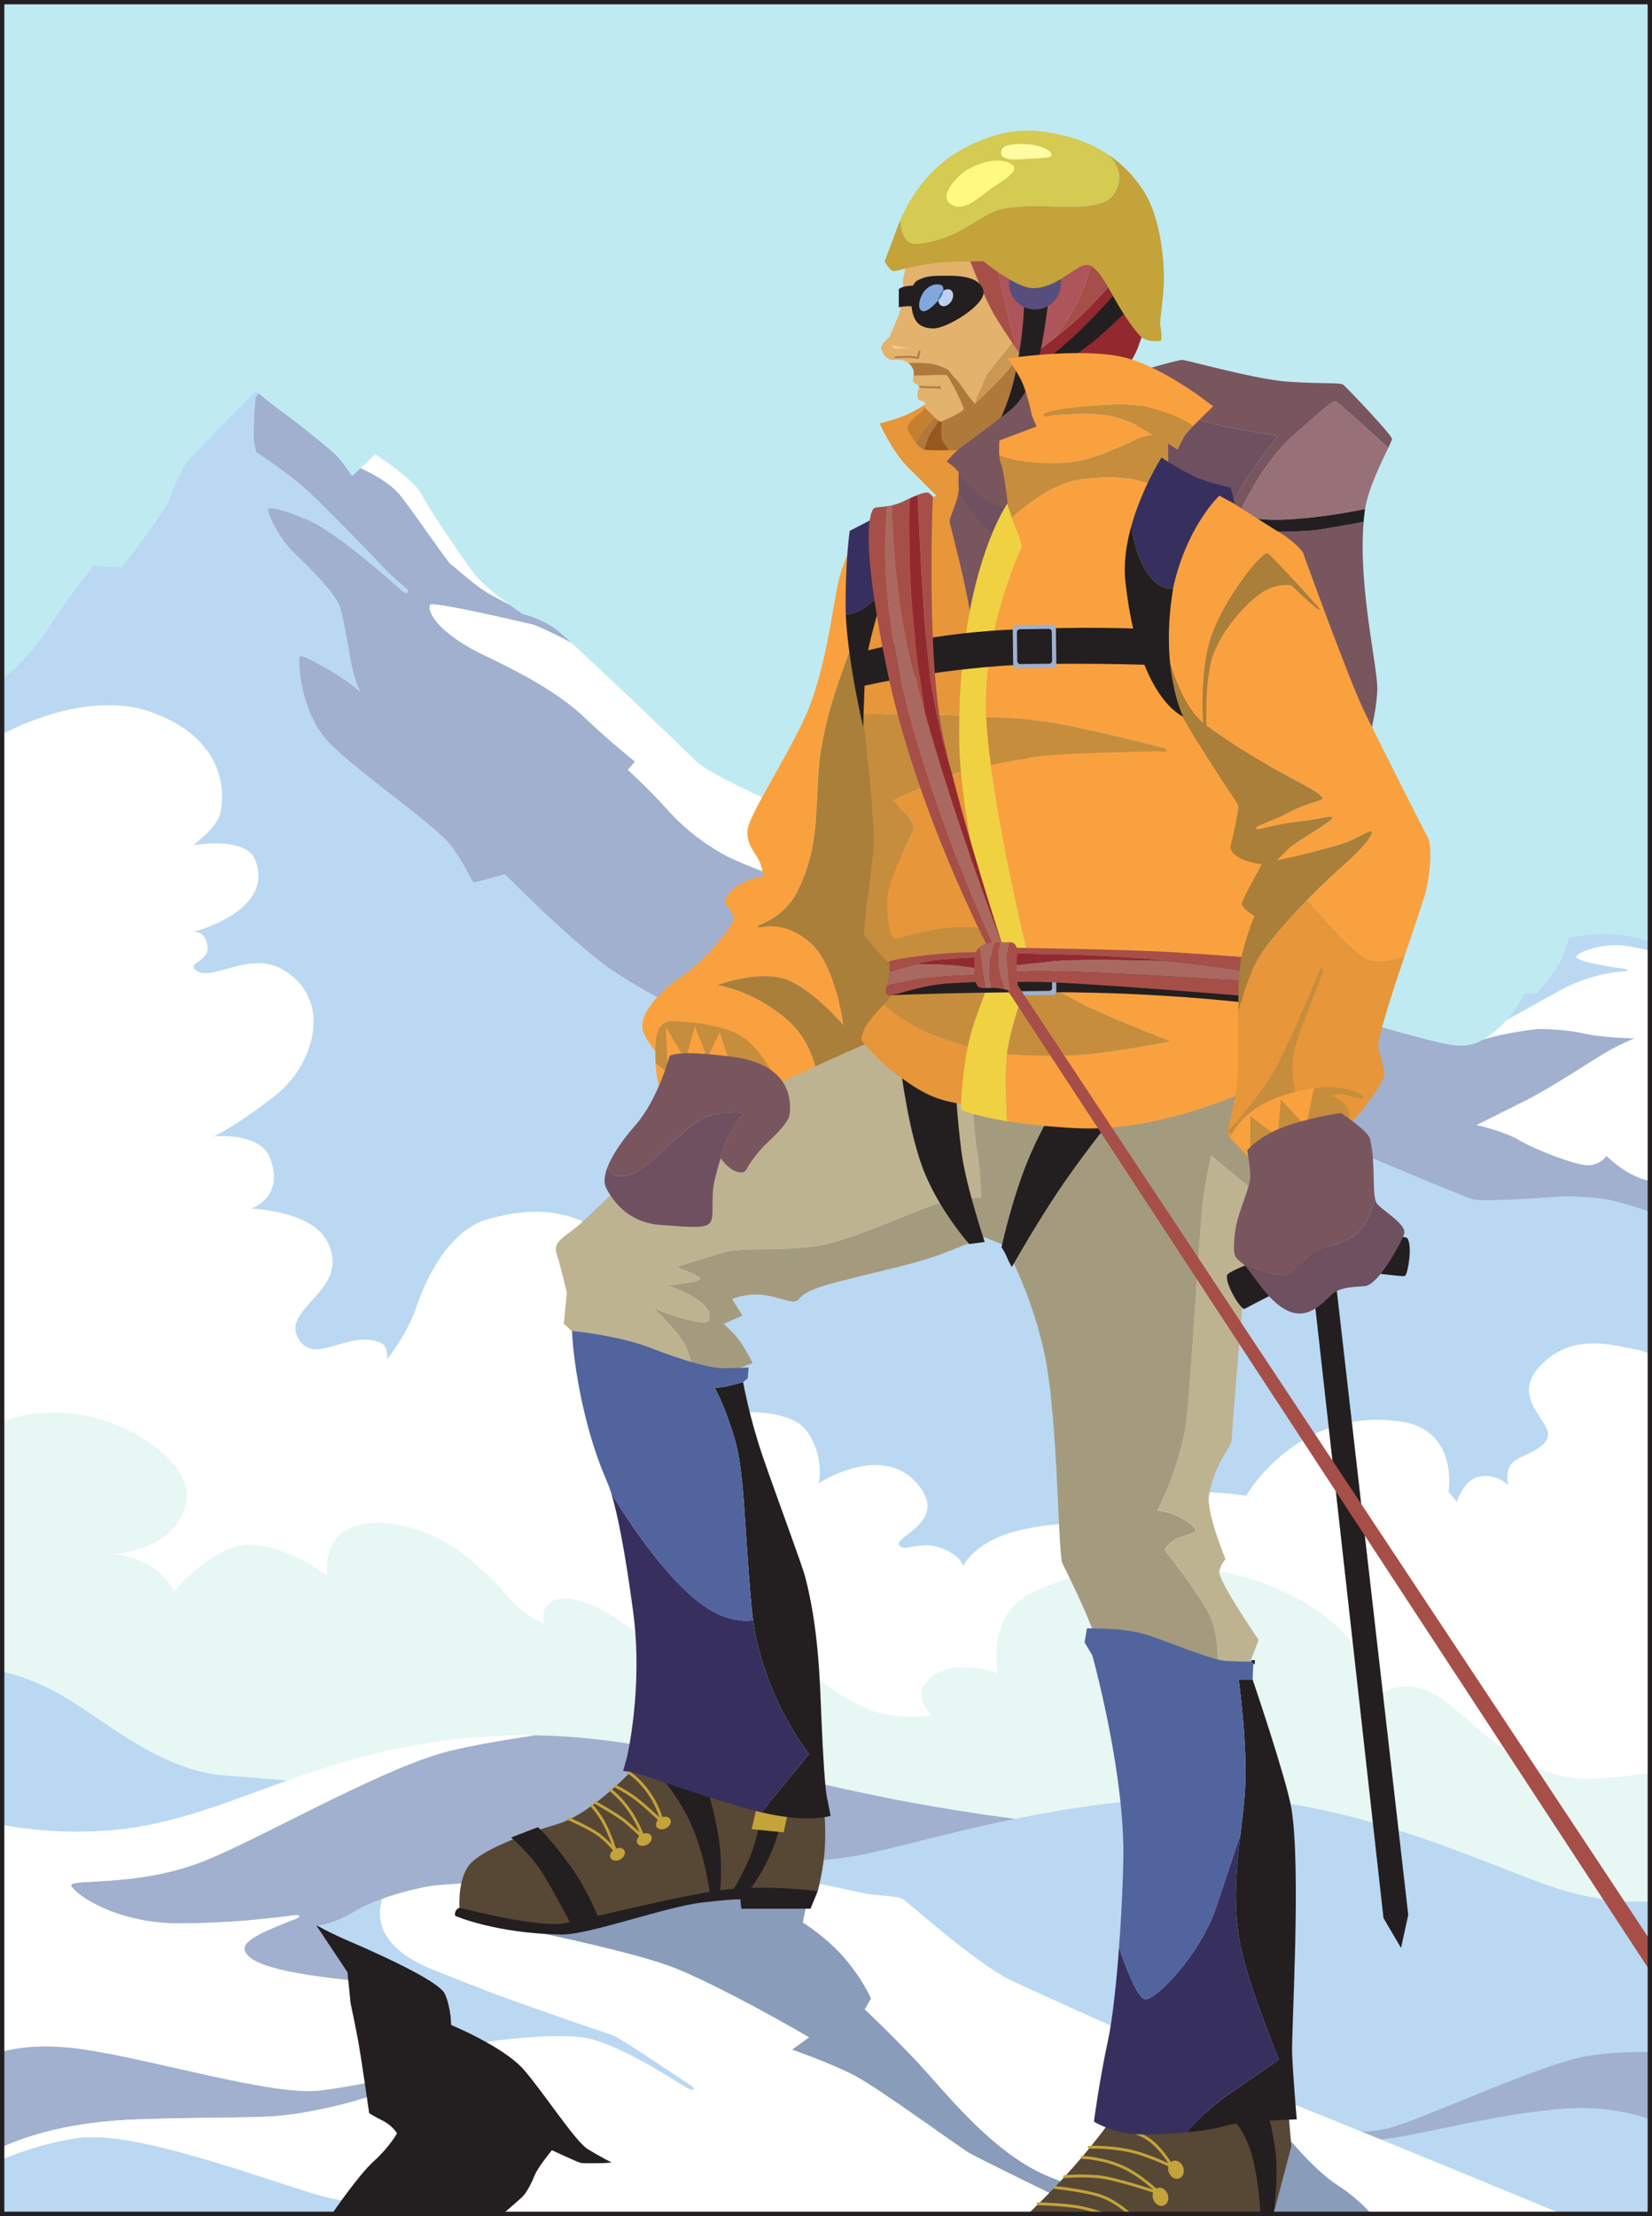 <svg xmlns="http://www.w3.org/2000/svg" width="572.039" height="767.223"><rect width="100%" height="100%" fill="#808080" stroke="none"/><path fill="#bfeaf2" d="M571.29 431.336V.75H.75v430.586h570.54"/><path fill="#fff" d="M547.691 357.695c7.868 1.79 18.235 1.79 18.235 1.79s-5.364 2.144-10.727 5.359c-5.36 3.219-18.23 11.797-26.808 16.086l-17.16 8.578s9.652 2.148 15.015 5.363c5.36 3.219 19.305 8.582 23.594 8.582 4.289 0 6.433-3.219 6.433-3.219s7.508 7.508 15.016 8.578v-79.73c-2.406-.578-5.969-1.355-9.297-1.773-5.719-.715-13.941 1.43-16.086 3.574-2.144 2.148 17.16 5.363 17.16 5.363s-10.722 0-22.52 6.434c-5.378 2.933-13.921 7.699-18.792 10.422-2.16 2.425-4.922 4.918-8.379 6.914 8.582-2.68 19.305-3.75 19.305-3.75s8.742.004 15.011 1.43"/><path fill="#bad8f2" d="M541.262 414.176s-26.813 2.144-31.106 1.074c-4.289-1.074-56.84-23.594-56.84-23.594l5.434-42.523a44363.77 44363.77 0 0 1-44.39-16.344l-121.372 47.606s-68.636-35.391-82.578-45.579c-13.941-10.187-35.566-32.175-35.566-32.175s-10.012 2.863-10.727 2.863c-.715 0-2.144-4.649-7.508-12.156-5.359-7.508-31.457-25.024-42.18-35.75-10.726-10.723-11.081-28.953-10.726-30.024.36-1.074 3.04.356 9.473 3.93 6.433 3.574 11.617 8.043 11.617 8.043s-1.606-3.215-2.68-7.684c-1.07-4.468-3.039-18.41-4.648-22.343-1.606-3.934-8.223-11.083-15.012-17.516-6.793-6.434-9.652-14.656-9.652-15.55 0-.895 3.754-.716 13.762 3.573 10.011 4.29 30.41 23.47 33.011 24.985 2.602 1.52 1.664-.856 1.664-.856s-4.824-3.933-8.222-7.508c-3.395-3.574-18.41-19.125-25.38-25.738-6.972-6.613-18.769-14.297-18.769-14.297s-.535-1.074-.894-4.113c-.356-3.04.359-13.762.539-14.656.093-.469.68-1.082 1.215-1.563a54.285 54.285 0 0 1-1.04-.937s-23.593 23.59-24.664 25.738c-1.074 2.145-3.753 6.969-5.363 11.797-1.61 4.824-16.62 23.594-16.62 23.594l-9.653-.54s-7.508 9.118-15.551 21.45C8.793 229.719.75 235.078.75 235.078V569.68h570.54V419.492c-5.427-1.765-11.743-3.699-15.017-4.242-6.433-1.074-15.011-1.074-15.011-1.074"/><path fill="#fff" d="M163.762 198.082c-4.293-5.902-15.016-21.453-17.7-26.812-2.68-5.364-16.085-13.942-16.085-13.942l-5.125 4.785c2.734 1.239 9.789 4.707 13.347 8.977 4.469 5.363 16.98 23.953 18.055 24.488 1.07.535 8.219 7.328 13.402 10.188a604.032 604.032 0 0 0 6.969 3.77c-4.148-3.032-10.184-7.77-12.863-11.454"/><path fill="#a0b0ce" d="M556.273 400.234s-2.144 3.22-6.433 3.22c-4.29 0-18.235-5.364-23.594-8.583-5.363-3.215-15.016-5.363-15.016-5.363s8.579-4.29 17.16-8.578c8.579-4.29 21.45-12.867 26.81-16.086 5.362-3.215 10.726-5.36 10.726-5.36s-10.367 0-18.235-1.789c-6.27-1.425-15.011-1.43-15.011-1.43s-10.723 1.07-19.305 3.75c-2.32 1.348-5.36 2.684-11.797 1.614-6.433-1.074-32.172-8.582-32.172-8.582s-3.918-1.438-10.656-3.914l-5.434 42.523s52.551 22.52 56.84 23.594c4.293 1.07 31.106-1.074 31.106-1.074s8.578 0 15.011 1.074c3.274.543 9.59 2.477 15.016 4.242v-10.68c-7.508-1.07-15.016-8.578-15.016-8.578"/><path fill="#bad8f2" d="M563.066 336.246s1.496-.574-.734-.851c-4.234-.528-18.242-2.696-16.426-4.512 2.145-2.145 10.367-4.29 16.086-3.574 3.328.418 6.89 1.195 9.297 1.773v-2.844s-4.293-2.148-12.336-2.683c-8.043-.535-15.55 1.074-15.55 1.074s-1.606 5.363-3.216 8.578c-1.609 3.219-8.046 10.723-8.046 10.723h-4.29s-1.886 4.453-6.097 9.172c4.871-2.723 13.414-7.489 18.793-10.422 11.797-6.434 22.52-6.434 22.52-6.434"/><path fill="#a0b0ce" d="m315.723 296.188-20.41 16.82s-36.465-12.508-44.684-17.156c-8.223-4.649-14.3-9.653-20.379-16.446-6.074-6.793-12.867-12.867-12.867-12.867l2.5-2.863s-8.938-7.149-16.801-14.653c-7.863-7.511-17.516-13.585-35.39-22.164-17.872-8.582-20.016-16.445-18.59-17.52 1.43-1.07 31.816 6.079 35.035 6.794 2.105.469 9.113 4 13.703 6.383-2.145-1.961-3.758-3.395-4.586-4.059-5.363-4.289-12.336-5.898-12.336-5.898s-1.809-1.207-4.293-3.024a604.115 604.115 0 0 1-6.969-3.77c-5.183-2.859-12.332-9.652-13.402-10.187-1.074-.535-13.586-19.125-18.055-24.488-3.558-4.27-10.613-7.738-13.347-8.977l-2.918 2.723s-2.68-3.754-4.29-5.902c-1.605-2.141-14.601-12.489-20.554-16.801a101.737 101.737 0 0 1-7.363-5.852c-.536.48-1.122 1.094-1.215 1.563-.18.894-.895 11.617-.54 14.656.36 3.04.895 4.113.895 4.113s11.797 7.684 18.77 14.297c6.968 6.613 21.984 22.164 25.379 25.738 3.398 3.575 8.222 7.508 8.222 7.508s.395 2.63-2.394.117c-2.79-2.511-22.27-19.957-32.282-24.246-10.007-4.289-13.761-4.468-13.761-3.574 0 .895 2.86 9.117 9.652 15.55 6.79 6.435 13.406 13.583 15.012 17.517 1.61 3.933 3.578 17.875 4.648 22.343 1.074 4.469 2.68 7.684 2.68 7.684s-5.184-4.469-11.617-8.043c-6.434-3.574-9.114-5.004-9.473-3.93-.355 1.07 0 19.301 10.727 30.024 10.722 10.726 36.82 28.242 42.18 35.75 5.363 7.507 6.792 12.156 7.507 12.156.715 0 10.727-2.863 10.727-2.863s21.625 21.988 35.566 32.175c13.942 10.188 82.578 45.579 82.578 45.579l121.371-47.606c-30.699-11.324-68.668-25.371-98.636-36.601"/><path fill="#fff" d="M149.102 209.34c-1.426 1.074.718 8.937 18.59 17.52 17.874 8.577 27.527 14.652 35.39 22.163 7.863 7.504 16.8 14.653 16.8 14.653l-2.5 2.863s6.794 6.074 12.868 12.867c6.078 6.793 12.156 11.797 20.379 16.446 8.219 4.648 44.684 17.156 44.684 17.156l20.41-16.82c-26.243-9.829-46.352-17.5-50.082-19.282-12.332-5.902-21.45-10.191-25.204-13.945-3.171-3.172-30.87-29.719-42.597-40.445-4.59-2.383-11.598-5.914-13.703-6.383-3.219-.715-33.606-7.863-35.035-6.793M571.29 631.879V468.707a25.359 25.359 0 0 0-5.364-1.625c-7.867-1.43-20.735-5.363-31.457 4.648-11.465 10.7 0 18.23 1.43 23.95 1.43 5.722-9.297 7.867-12.157 10.726-2.86 2.86-1.43 7.864-1.43 7.864s-4.289-4.645-10.722-2.86c-4.871 1.356-7.152 8.582-7.152 8.582l-2.86-3.574s3.629-21.453-16.8-24.309c-35.75-5.007-53.266 25.739-53.266 25.739s-8.578-1.43-22.164-1.43c-13.582 0-26.453 12.152-26.453 12.152s-9.653-2.86-27.528.715c-17.87 3.574-21.805 12.871-21.805 12.871s-.55-2.61-5.003-5.004c-9.293-5.007-15.016.711-17.16-2.148-2.145-2.86 15.94-7.754 7.507-19.66-12.152-17.16-35.39-1.79-35.39-1.79s2.144-9.648-4.29-18.23c-6.433-8.578-27.167-6.078-27.167-6.078s-17.407-42.754-36.465-57.91c-15.73-12.512-29.02-14.094-46.469-9.293-14.3 3.93-22.168 22.16-25.027 30.742-2.86 8.578-10.008 17.875-10.008 17.875s.355-4.648-2.145-5.723c-11.351-4.863-22.879 8.223-28.597-1.43-6.368-10.741 18.586-16.8 10.007-33.6-5.566-10.903-26.453-11.442-26.453-11.442s12.153-3.93 6.434-17.871c-3.57-8.703-19.305-7.153-19.305-7.153s7.867-3.574 21.45-14.296c13.585-10.727 20.019-33.602 2.144-43.614-11.105-6.222-23.95 4.11-29.313.715-4.398-2.785 3.934-3.215 3.575-8.223-.434-6.07-5.004-5.363-5.004-5.363s28.597-7.148 21.449-25.023c-3.285-8.211-21.45-5.004-21.45-5.004s7.864-5.719 9.294-10.723c1.43-5.004 3.574-25.023-22.88-35.035-19.448-7.36-41.976 1.898-52.546 7.316V631.88h570.54"/><path fill="#e6f7f4" d="M571.29 664.59v-50.766c-5.958.903-13.7 1.836-20.915 1.969-28.418.539-43.969-26.809-57.91-31.098-9.422-2.902-15.55 2.68-15.55 2.68s-2.15-26.809-42.364-40.215c-25.13-8.375-56.84-5.902-77.215 4.29-16.309 8.152-11.797 27.882-11.797 27.882s-18.23-6.973-25.738 4.29c-2.809 4.21 2.68 10.187 2.68 10.187s-6.97 1.609-17.16-.536c-10.184-2.144-24.665-13.941-24.665-13.941s-45.043-1.61-56.84-11.262c-11.796-9.652-22.52-15.55-30.027-14.476-7.508 1.07-5.363 8.578-5.363 8.578s-4.29-1.606-8.578-5.363c-4.293-3.754-8.582-10.188-18.77-18.23-10.187-8.044-26.273-13.942-38.07-10.188-11.797 3.754-9.653 17.16-9.653 17.16s-13.406-10.188-26.273-10.727c-12.871-.535-26.812 16.09-26.812 16.09s-2.145-4.828-8.043-8.582c-5.899-3.754-12.872-4.289-12.872-4.289s22.524-1.074 25.204-18.766c1.968-13-20.375-28.422-41.29-30.03C13.22 488.472 5.778 490.3.75 492.41v172.18h570.54"/><path fill="#bad8f2" d="M108.527 617.402s-8.043-1.07-30.562-2.68c-22.52-1.609-41.824-19.304-56.84-27.882-8.23-4.707-15.492-6.988-20.375-8.094v79.137l107.777-40.48"/><path fill="#a0b0ce" d="M317.117 624.375c-45.992-8.277-89.746-22.984-132-23.582-11.094 1.664-25.398 4.074-33.152 6.422-23.594 7.152-62.977 29.879-81.508 37.18-23.594 9.293-47.187 5.718-45.758 8.578 1.43 2.859 15.016 12.87 37.18 12.87s40.754-2.859 40.754-2.859-19.305 7.149-17.875 12.153c1.43 5.004 13.582 8.582 47.187 11.441 25.004 2.125 143.434 7.418 202.407 9.992l40.68-64.332s-22.165-1.43-57.915-7.863"/><path fill="#bad8f2" d="M571.29 658.344c-7.368.351-18.81-.215-32.532-4.657-24.309-7.863-75.785-34.316-130.125-31.46-54.336 2.863-95.09 17.878-115.11 20.738-20.015 2.86-41.464 3.574-41.464 3.574l2.472 119.934H571.29v-108.13"/><path fill="#fff" d="M334.352 696.57c-58.973-2.574-177.403-7.867-202.407-9.992-33.605-2.86-45.757-6.437-47.187-11.441-1.074-3.754 10.222-7.746 15.586-9.989 5.86-1.953 2.289-2.164 2.289-2.164s-18.59 2.86-40.754 2.86c-22.164 0-35.75-10.012-37.18-12.871-1.43-2.86 22.164.714 45.758-8.578 18.531-7.301 57.914-30.028 81.508-37.18 7.754-2.348 22.058-4.758 33.152-6.422-1.52-.02-3.039-.027-4.554-.012-67.922.715-98.665 29.313-142.278 32.887-16.133 1.324-29.64-.387-37.535-1.867v134.672h289.398l44.204-69.903"/><path fill="#bad8f2" d="M111.21 760.219c-20.019-5.723-64.347-22.88-84.366-20.02-9.84 1.406-19.16 4.54-26.094 7.36v18.914h147.637v-5.57c-6.219 1.32-21.696 3.738-37.176-.684"/><path fill="#a0b0ce" d="M47.578 733.766c42.899-1.43 45.043.714 67.207-4.293 22.164-5.004 33.602-12.871 33.602-12.871s-20.73 5.007-37.176 7.152c-16.445 2.144-57.914-10.723-82.934-14.297-12.715-1.816-21.726-.68-27.527.875v33.027c9.41-4.25 24.543-8.851 46.828-9.593"/><path fill="#fff" d="M47.578 733.766c-22.285.742-37.418 5.343-46.828 9.593v4.2c6.934-2.82 16.254-5.954 26.094-7.36 20.02-2.86 64.347 14.297 84.367 20.02 15.48 4.422 30.957 2.004 37.176.683v-44.3s-11.438 7.867-33.602 12.87c-22.164 5.008-24.308 2.864-67.207 4.294"/><path fill="#a0b0ce" d="M540.188 730.191c12.66-1.156 23.12.829 31.101 3.598v-23.355c-5.348-.082-12.598.105-20.379 1.168-15.726 2.14-56.48 21.445-69.351 25.023-12.868 3.574-25.739-.719-25.739-.719l.106 2.875c2.594.551 7.078 1.34 14.195 2.133 12.867 1.43 38.606-7.867 70.067-10.723"/><path fill="#bad8f2" d="M571.29 766.473v-32.684c-7.981-2.77-18.442-4.754-31.102-3.598-31.461 2.856-57.2 12.153-70.067 10.723-7.117-.793-11.601-1.582-14.195-2.133l1.012 27.692h114.351"/><path fill="#fff" d="M463.508 756.82c5.004 3.239 8.867 6.953 11.34 9.653h65.875s-62.203-25.739-91.696-37.536c-29.488-11.796-87.937-38.074-99.199-43.433-11.262-5.363-35.39-26.813-37-27.883-1.605-1.074-4.824-1.074-10.187-1.61-4.297-.429-10.332-2.238-21.942-4.32l-2.722 13.973s8.043 4.824 14.476 12.332c6.434 7.508 9.113 13.941 9.113 13.941l-2.14 3.754s8.043 7.508 17.691 17.696c9.653 10.187 26.278 32.172 46.117 40.215 10.926 4.43 22.332 9.347 30.383 12.87h40.434l10.687-27.882s9.653 12.332 18.77 18.23"/><path fill="#231f20" d="M185.21 753.066c1.071-2.68 5.895-8.578 5.895-8.578s8.043 3.75 9.653 4.29c1.61.534 11.262 0 11.262 0s-4.29-2.145-8.579-4.825c-4.293-2.683-15.015-19.305-21.984-27.351-6.973-8.043-25.203-15.551-25.203-15.551s0-5.895-2.149-10.723c-2.14-4.824-26.808-15.55-34.316-18.765-3.672-1.575-7.215-3.407-9.875-4.864-.2.024-.312.035-.312.035l10.722 16.086 1.074 10.727s1.61 7.504 2.684 13.406c1.07 5.899 3.75 24.664 3.75 24.664s1.61 1.074 4.824 2.68c3.219 1.61 4.828 4.293 4.828 4.293s-2.68 4.824-8.043 9.648c-5.359 4.828-14.476 18.235-14.476 18.235h59.262c2.859-2.461 5.898-5.102 6.691-5.899 1.61-1.61 3.219-4.828 4.293-7.508"/><path fill="#899cba" d="M317.117 713.387c-9.648-10.188-17.691-17.696-17.691-17.696l2.14-3.754s-2.68-6.433-9.113-13.94c-6.433-7.509-14.476-12.333-14.476-12.333l2.722-13.973a306.973 306.973 0 0 0-9.695-1.578c-9.531-1.402-39.879-.898-67.82.055l-28.164 16.566s40.753 8.043 56.84 13.942c16.085 5.902 48.257 24.668 48.257 24.668l-5.894 4.289s12.332 4.289 20.914 8.582c8.578 4.289 36.996 25.2 40.75 27.344 2.851 1.632 29.566 14.726 42.21 20.914h15.52c-8.05-3.524-19.457-8.442-30.383-12.871-19.84-8.043-36.464-30.028-46.117-40.215m146.391 43.433c-9.117-5.898-18.77-18.23-18.77-18.23l-10.687 27.883h40.797c-2.473-2.7-6.336-6.414-11.34-9.653"/><path fill="#fff" d="M200.758 748.777c-1.61-.539-9.653-4.289-9.653-4.289s-4.824 5.899-5.894 8.578c-1.074 2.68-2.684 5.899-4.293 7.508-.793.797-3.832 3.438-6.691 5.899h203.87c-12.644-6.188-39.359-19.282-42.21-20.914-3.754-2.145-32.172-23.055-40.75-27.344-8.582-4.293-20.914-8.582-20.914-8.582l5.894-4.29s-32.172-18.765-48.258-24.667c-16.086-5.899-56.84-13.942-56.84-13.942l28.165-16.566c-25.496.871-48.993 2.117-52.829 2.625-5.003.668-11.87 2.375-18.023 4.598-1.89 5.765-2.145 16.496 16.95 24.359 27.347 11.262 60.593 21.984 63.273 23.059 2.683 1.07 27.347 17.695 27.347 17.695s-24.664-15.55-38.605-17.16c-10.574-1.219-26.074.644-32.953 1.617 4.883 2.723 10.07 6.133 13.113 9.64 6.969 8.047 17.691 24.669 21.984 27.352 4.29 2.68 8.579 4.824 8.579 4.824s-9.653.535-11.262 0"/><path fill="#bad8f2" d="M201.297 705.344c11.68 1.347 30.664 13.976 36.586 17.55 3.344 1.676 2.02-.39 2.02-.39s-24.665-16.625-27.348-17.695c-2.68-1.075-35.926-11.797-63.274-23.059-19.094-7.863-18.84-18.594-16.949-24.36-3.746 1.352-7.227 2.9-9.86 4.52-6.042 3.719-11.269 4.613-12.558 4.79 2.66 1.456 6.203 3.288 9.875 4.862 7.508 3.215 32.176 13.942 34.316 18.766 2.149 4.828 2.149 10.723 2.149 10.723s5.789 2.39 12.09 5.91c6.879-.973 22.379-2.836 32.953-1.617"/><path fill="#231f20" d="M159.113 660.48s-1.07.356-1.43 1.43c-.359 1.074 0 1.43 0 1.43s13.942 6.078 36.82 6.433c9.302.145 36.106-9.648 48.618-11.082 12.512-1.43 13.227-1.07 13.227-1.07l.355 3.215h23.953l2.5-6.074s-17.87-8.582-59.34-3.578c-41.468 5.007-64.703 9.296-64.703 9.296"/><path fill="#574735" d="M220.242 611.504s-15.015 16.445-27.168 20.023c-12.156 3.57-26.097 8.934-30.387 13.938-4.289 5.004-3.574 15.015-3.574 15.015s27.168 7.149 36.461 5.364c9.297-1.79 42.543-10.371 57.2-11.797 14.656-1.43 30.382.715 30.382.715s2.149-7.867 2.504-15.73c.36-7.864-.355-12.157-.355-12.157l-65.063-15.371"/><path fill="#231f20" d="M176.988 636.172s7.149 6.078 11.438 13.226c4.289 7.149 9.652 17.52 9.652 17.52l9.297-2.504s-3.578-9.652-10.012-18.59c-6.433-8.937-11.082-13.226-11.082-13.226l-9.293 3.574m51.477-21.449s7.863 8.578 12.152 20.02c4.29 11.437 5.363 22.163 5.363 22.163l3.22-.715s1.429-10.726-.72-22.164c-2.144-11.441-4.289-16.445-4.289-16.445l-15.726-2.86m24.308 41.469s6.79-10.726 8.938-19.304c2.144-8.578 2.86-11.797 2.86-11.797l6.792.355s-1.074 10.371-6.437 20.38c-5.364 10.007-7.864 10.722-7.864 10.722l-4.289-.356"/><path fill="#c3a33a" d="m262.426 624.016-2.145 9.297 11.082 1.07 2.145-9.653-11.082-.714"/><path fill="#574735" d="M385.488 732.957s-5.633 8.043-13.675 17.16c-8.043 9.117-15.82 16.356-15.82 16.356h84.991l6.168-23.325-1.074-12.87-60.59 2.679"/><path fill="#231f20" d="M423.559 730.277s7.238 5.63 9.921 15.817c2.68 10.191 2.95 20.379 2.95 20.379h4.554s2.149-13.676.27-24.399c-1.875-10.726-2.95-13.136-2.95-13.136l-14.745 1.34"/><path fill="none" stroke="#c3a33a" stroke-linecap="round" d="M383.879 735.64s9.383 1.876 13.941 5.094c4.559 3.22 8.043 9.383 8.043 9.383s-8.578-4.289-15.55-5.629c-6.97-1.34-13.137-1.074-13.137-1.074m-2.414 3.488s6.972.266 13.676 3.215c6.703 2.95 12.867 9.117 12.867 9.117s-15.293-5.175-21.18-5.632c-6.973-.536-11.527 0-11.527 0m-3.219 3.753s10.457 1.075 15.816 2.95c5.364 1.879 9.922 6.168 9.922 6.168m-31.637-3.485s10.188.266 15.012 1.34c4.828 1.074 7.512 2.145 7.512 2.145"/><path fill="#987178" d="M447.688 150.89c-10.993 9.653-18.766 27.352-18.766 27.352s5.629 2.68 20.914 1.34c10.512-.922 18.738-2.48 22.852-3.363 1.105-7.102 5.73-16.34 8.019-21.145-4.441-4.094-16.902-15.539-18.004-15.98-1.344-.535-4.023 2.148-15.015 11.797"/><path fill="#79555e" d="M476.914 238.832c.254-7.582-6.64-35.41-4.734-58.117-3.223.57-8.532 1.496-15.11 2.617-7.894 1.352-33.925.621-47.953.106l64.578 73.894s2.95-10.457 3.22-18.5"/><path fill="#6f5060" d="M430.262 168.05c3.754-6.433 12.332-17.16 12.332-17.16s-9.653-1.34-18.5-3.214c-7.465-1.586-24.285-7.176-29.356-8.883l-2.816 24.969 14.558 16.66 16.813.5s3.215-6.434 6.969-12.871"/><path fill="#79555e" d="m425.047 177.512 4.394-.403c1.91-4.047 8.918-18.023 18.246-26.218 10.993-9.649 13.672-12.332 15.016-11.797 1.102.441 13.563 11.886 18.004 15.98.79-1.644 1.3-2.773 1.3-3.11 0-1.339-15.82-17.964-16.89-18.765-1.074-.804-8.047-.27-19.305-1.074-11.261-.805-34.855-7.508-36.464-7.508-1.61 0-13.407 3.485-13.407 3.485l-1.203 10.691c5.07 1.707 21.89 7.297 29.356 8.883 8.847 1.875 18.5 3.215 18.5 3.215s-8.578 10.726-12.332 17.16a248.645 248.645 0 0 0-5.215 9.46"/><path fill="#231f20" d="m423.293 180.922-16.813-.5 2.637 3.016c14.028.515 40.059 1.246 47.953-.106a2539.835 2539.835 0 0 0 15.11-2.617 76.19 76.19 0 0 1 .445-4.086c.016-.133.043-.274.063-.41-4.114.883-12.34 2.441-22.852 3.363-15.285 1.34-20.914-1.34-20.914-1.34s.18-.414.52-1.133l-4.395.403c-1.082 2.066-1.754 3.41-1.754 3.41"/><path fill="#f9a13f" d="M272.434 352.867c-12.153-10.367-23.954-11.793-23.954-11.793s12.157-4.648 21.81-2.504c9.651 2.145 21.804 16.442 21.804 16.442s-2.668-20.84-11.438-28.598c-9.293-8.223-17.875-6.078-17.875-6.078s9.293-2.86 13.586-12.152c4.29-9.293 5.719-16.086 6.434-28.598.715-12.512.355-17.16 3.93-31.457 2.675-10.695 10.343-30.578 14.042-39.93l-3.316-22.988s-5.363 6.793-7.508 17.875c-2.144 11.082-4.644 31.098-11.437 45.758-6.793 14.656-19.305 33.601-19.664 38.605-.356 5.004 2.504 7.508 3.933 10.367 1.43 2.86 1.43 5.72 1.43 5.72s-3.93.359-7.863 2.503c-3.934 2.145-6.078 5.719-5.004 7.152 1.07 1.426 3.574 3.57 2.144 6.434-1.43 2.86-9.652 13.223-17.16 18.23-7.508 5.004-15.73 13.586-13.586 19.305 2.149 5.719 10.012 13.223 10.012 13.223l38.965 15.015 12.082-7.796c-.363-5.286-2.219-16.934-11.367-24.735"/><path fill="#a97f3a" d="m318.191 328.918-17.418-120.719c-3.699 9.352-11.367 29.235-14.043 39.93-3.574 14.297-3.214 18.945-3.93 31.457-.714 12.512-2.144 19.305-6.433 28.598-4.293 9.293-13.586 12.152-13.586 12.152s-1.746 1.11 1.602.55c2.82-.468 9.3-.636 16.273 5.528 8.77 7.758 11.438 28.598 11.438 28.598s-12.153-14.297-21.805-16.442c-9.652-2.144-21.809 2.504-21.809 2.504s11.801 1.426 23.954 11.793c9.148 7.801 11.003 19.45 11.367 24.735l27.242-17.586 7.148-31.098"/><path fill="#c68d3d" d="m230.61 355.727 6.788 11.441 3.22-11.797 4.288 11.082 4.293-8.937 3.215 9.652-20.363 11.031 38.238-.664s-4.289-11.441-11.797-17.52c-7.508-6.074-23.594-6.433-26.097-6.433-2.5 0-5.04 1.754-5.364 7.508-.148 2.738-.133 5.066-.023 7.066l4.316 3.301-.715-15.73"/><path fill="#f9a13f" d="m232.05 378.2 20.364-11.032-3.215-9.652-4.293 8.937-4.289-11.082-3.219 11.797-6.789-11.441.715 15.73-4.316-3.3c.406 7.413 2.172 10.093 2.172 10.093l2.87-.05"/><path fill="#a49b7e" d="M417.93 557.348c-5.723-9.653-14.657-20.735-14.657-20.735s1.075-2.5 4.29-3.933c3.214-1.43 7.148-1.785 6.433-3.22-.715-1.425-5.008-4.288-8.223-5.358-3.214-1.075-5.003-1.075-5.003-1.075s8.218-16.086 10.007-31.101c1.79-15.012 4.649-67.563 5.723-75.785 1.07-8.22 2.86-16.086 2.86-16.086l15.09 12.527 6.359-42.91-104.368-6.996c.063 7.855.36 27.332 1.77 35.234 1.789 10.012 1.43 16.8 1.43 16.8s-7.508-.355-15.375 2.145c-7.864 2.504-28.594 12.157-40.036 14.301-11.437 2.145-27.168.715-32.53 2.145-5.364 1.433-17.516 5.363-17.516 5.363s9.293 3.215 8.222 4.29c-1.074 1.073-11.082 2.144-11.082 2.144s16.086 5.004 14.301 11.797c-.91 3.457-19.305-3.934-19.305-3.934s9.293 8.582 11.438 13.945c.96 2.399 1.918 5.867 2.683 8.969l5.184 1.754 15.012-5.719s-3.575-7.148-6.434-10.012c-2.86-2.859-3.574-3.57-3.574-3.57l6.433-2.863-3.574-5.719s5.004-2.144 10.723-1.43c5.719.715 9.297 2.86 11.441 2.145 2.145-.715 0-2.86 13.582-6.434 13.586-3.578 27.883-6.437 37.18-10.011 9.297-3.575 14.3-5.72 14.3-5.72l7.145 2.86s11.446 20.02 15.016 44.328c3.574 24.309 3.574 62.918 5.008 65.774 1.426 2.863 8.578 17.16 11.437 25.742 2.86 8.578 3.575 9.293 3.575 9.293l38.578 3.508c.422-5.008.656-15.367-3.543-22.453"/><path fill="#bdb391" d="M226.32 452.96s18.395 7.392 19.305 3.935c1.785-6.793-14.3-11.797-14.3-11.797s10.007-1.07 11.081-2.145c1.07-1.074-8.222-4.289-8.222-4.289s12.152-3.93 17.515-5.363c5.364-1.43 21.094 0 32.531-2.145 11.442-2.144 32.172-11.797 40.036-14.3 7.867-2.5 15.375-2.145 15.375-2.145s.359-6.79-1.43-16.8c-1.41-7.903-1.707-27.38-1.77-35.235l-34.336-2.301s-43.968 18.95-61.128 29.672c-17.16 10.723-34.32 28.598-40.395 33.96-4.613 4.067-9.297 5.72-7.867 10.009 1.43 4.289 3.578 13.586 3.578 13.586l-1.074 10.726 3.93 3.57 41.292 13.977c-.765-3.102-1.722-6.57-2.683-8.969-2.145-5.363-11.438-13.945-11.438-13.945m207.336 120.473c1.43-3.575 2.145-5.72 2.145-5.72s-14.035-20.429-13.582-23.593c.355-2.504 2.144-4.289 2.144-4.289s-6.773-16.363-5.722-22.164c2.148-11.797 7.867-16.445 7.867-19.305 0-2.86 5.719-70.781 5.719-70.781l2.222-15-15.09-12.527s-1.789 7.867-2.859 16.086c-1.074 8.222-3.934 60.773-5.723 75.785-1.789 15.015-10.007 31.101-10.007 31.101s1.789 0 5.003 1.075c3.215 1.07 7.508 3.933 8.223 5.359.715 1.434-3.219 1.789-6.433 3.219-3.215 1.433-4.29 3.933-4.29 3.933s8.934 11.082 14.657 20.735c4.199 7.086 3.965 17.445 3.543 22.453l8.609.781s2.145-3.574 3.574-7.148"/><path fill="#231f20" d="M311.758 368.957s2.855 23.95 8.578 37.535c5.723 13.582 15.281 24.219 15.281 24.219l5.363-.715s-6.703-19.93-8.132-31.726c-1.43-11.797-1.79-19.305-1.79-19.305l-19.3-10.008m35.032 62.914s1.07 1.43 1.788 3.215c.715 1.789 1.785 3.578 1.785 3.578s7.867-13.941 15.73-25.738c7.864-11.797 17.876-24.309 17.876-24.309l-21.094-1.074s-5.004 8.223-9.293 20.379c-4.289 12.152-6.793 23.95-6.793 23.95"/><path fill="#c68d3d" d="M329.988 321.055c-8.222.355-17.515 3.574-19.304 3.93-1.786.359-3.215-1.786-3.575-11.438-.355-9.652 8.938-23.953 9.293-26.813.36-2.859-7.504-9.652-7.504-9.652s4.645-1.785 11.438-5.004c6.793-3.219 14.656-5.719 14.656-5.719l.719-18.59s-2.504 0-11.086-.355c-6.227-.262-19.223-.144-25.887-.062 2.008 16.957 4.215 38.566 3.727 46.175-.719 11.082-4.293 29.313-2.863 30.743 1.43 1.43 6.437 8.222 8.937 9.652 2.504 1.43 1.785 1.789 1.785 1.789l-1.785 9.293s-1.086 1.156-2.488 2.695c3.176 2.77 9.543 7.785 16.789 10.531 7.05 2.676 16.418 5.352 21.687 6.786l5.48-32.88.774-10.41c-6.054-.39-15.496-.902-20.793-.671"/><path fill="#e7963a" d="M306.05 347.7c-1.816 1.991-4.163 4.628-5.374 6.241-2.149 2.86-2.504 6.075-2.504 6.075s6.078 7.511 11.082 11.082c5.008 3.578 11.082 8.582 19.664 10.367 8.578 1.789 12.508 2.148 12.508 2.148l3.101-18.597c-5.27-1.434-14.636-4.11-21.687-6.786-7.246-2.746-13.613-7.761-16.79-10.53m15.692-208.47s-5.004 3.262-8.578 4.692c-3.574 1.43-8.555 2.68-8.555 2.68s4.29 9.652 9.653 15.015l10.004 10.008s-13.942 5.723-18.227 7.508c-4.293 1.789-8.582 5.004-8.582 5.004s-2.86 31.816-1.07 44.687c.558 4.028 1.433 10.797 2.351 18.528 6.664-.082 19.66-.2 25.887.062 8.582.356 11.086.356 11.086.356l-.719 18.59s-7.863 2.5-14.656 5.718c-6.793 3.219-11.438 5.004-11.438 5.004s7.864 6.793 7.504 9.652c-.355 2.86-9.648 17.16-9.293 26.813.36 9.652 1.79 11.797 3.575 11.437 1.789-.355 11.082-3.574 19.304-3.93 5.297-.23 14.739.282 20.793.673l14.239-191.211-43.278 8.714"/><path fill="#79555e" d="M332.133 168.05s0 2.86-1.43 6.794c-1.43 3.933-2.144 5.363-1.785 6.433.355 1.075 1.43 5.364 3.574 14.301 2.145 8.938 3.93 18.945 3.93 18.945l12.512-40.394-16.801-6.078"/><path fill="#6f5060" d="M332.133 161.973s-.715 7.152.36 8.937c1.07 1.79 3.57 6.438 6.788 9.652 3.219 3.22 6.793 5.364 6.793 5.364l3.934-14.301-17.875-9.652"/><path fill="#e3b26d" d="M322.84 143.742c1.25 1.43 2.86 2.324 2.86 2.324s8.042-3.394 8.042-4.468c0-1.07-5.183-11.262-5.898-11.618-.715-.359-6.793 0-8.223 0-.86 0-2.297.063-3.308.118-.141 1.047-.266 2.027-.266 2.027l2.504 1.79s-1.434 2.14-.719 3.929c.719 1.789 2.504.18 2.504 2.324 0 .324-.066.64-.176.95.832.753 1.957 1.804 2.68 2.624"/><path fill="#b0793c" d="M325.04 145.648a11.961 11.961 0 0 1-1.263-.976c-.882.742-2.793 2.504-4.511 5.148a38.526 38.526 0 0 0-2.09 3.59c.894 1.106 1.894 1.988 2.886 2.242.426-1.492 1.286-4.316 2.063-5.476a275.18 275.18 0 0 0 2.914-4.528"/><path fill="#b0793c" d="m360.555 135.523-4.723-17.62-1.715 2.78s-3.219 5.364-5.719 8.223c-2.5 2.86-10.902 11.082-10.902 11.082s0-.535-1.074-1.605c-1.07-1.074-3.754-5.543-5.184-6.973-1.43-1.43-2.86-3.398-2.86-3.398s-3.753-2.145-7.503-2.32c-2.328-.11-4.79-.086-6.324-.051.02.02.047.03.062.05 1.075.891 1.969 2.504 1.79 3.754-.028.215-.06.434-.09.653 1.011-.055 2.449-.118 3.308-.118 1.43 0 7.508-.359 8.223 0 .715.356 5.898 10.547 5.898 11.618 0 .925-5.965 3.57-7.613 4.285-.125 2.078-.262 5.523.105 6.258.352.707 1.555 2.566 2.336 3.761 2.207-.035 4.172-.109 4.992-.183 1.965-.18 26.993-20.196 26.993-20.196"/><path fill="#c47f31" d="M323.777 144.672a9.54 9.54 0 0 1-.937-.93c-.723-.82-1.848-1.87-2.68-2.625-.613 1.735-3.078 2.719-4.293 4.235-1.43 1.785-1.77 2.316-1.605 2.859.32 1.07 1.468 3.41 2.914 5.2a38.526 38.526 0 0 1 2.09-3.59c1.718-2.645 3.629-4.407 4.511-5.15"/><path fill="#975820" d="m326.129 145.883-.43.183s-.265-.148-.66-.418c-.625.993-2.09 3.29-2.914 4.528-.777 1.16-1.637 3.984-2.063 5.476.09.024.184.055.274.067 1.566.207 5.137.234 8.234.183-.78-1.195-1.984-3.054-2.336-3.761-.367-.735-.23-4.18-.105-6.258"/><path fill="#e3b26d" d="m351.613 117.29 3.735 1.397.484-.785-9.223-34.394-32.527 7.328s-1.254 5.004-1.43 6.078c-.18 1.07.536 4.645.536 4.645s-1.43 6.257-2.145 7.867c-.719 1.61-2.684 6.793-3.219 7.328-.535.535-3.039 2.68-2.68 3.93.356 1.254 1.426 4.293 5.004 3.933 1.579-.156 3.32.172 4.403 1.024 1.535-.036 3.996-.059 6.324.05 3.75.176 7.504 2.32 7.504 2.32s1.43 1.97 2.86 3.4c1.429 1.429 4.113 5.898 5.183 6.972.793.789 1 1.285 1.05 1.496 1.11-2.906 3.7-9.543 4.669-10.793 1.254-1.61 9.472-11.797 9.472-11.797"/><path fill="#cb9752" d="M348.398 128.906c2.5-2.86 5.72-8.222 5.72-8.222l1.23-1.997-3.735-1.398s-8.218 10.188-9.472 11.797c-.97 1.25-3.559 7.887-4.668 10.793.02.07.023.11.023.11s8.402-8.223 10.902-11.083"/><path fill="#a64f48" d="m344.422 87.715-9.25.617s5.363 14.48 9.473 21.27c1.847 3.054 4.628 7.257 7.136 10.964-.898-3.847-2.133-9.007-3.203-13.109-1.547-5.906-3.43-15.797-4.156-19.742"/><path fill="#92292e" d="M384.965 97.906c-1.89 2.239-5.348 6.153-10.293 10.98-6.195 6.06-16.047 13.22-19.953 15.989a835.252 835.252 0 0 0 2.793 4.031l31.996-.894s3.219-3.93 4.648-8.043c1.43-4.11 2.684-7.149 2.684-7.149l-11.875-14.914"/><path fill="#ae545b" d="m378.344 89.586-3.133-3.934-30.79 2.063c.727 3.945 2.61 13.836 4.157 19.742 1.07 4.102 2.305 9.262 3.203 13.11a1122.39 1122.39 0 0 0 2.938 4.308 262.748 262.748 0 0 0 10.32-7.703c2.547-3.578 5.805-8.406 7.848-12.395 2.613-5.101 4.531-11.664 5.457-15.191"/><path fill="#a64f48" d="m384.965 97.906-6.621-8.32c-.926 3.527-2.844 10.09-5.457 15.191-2.043 3.989-5.301 8.817-7.848 12.395 3.371-2.656 6.867-5.578 9.633-8.285 4.945-4.828 8.402-8.742 10.293-10.98"/><path fill="#231f20" d="M387.543 99.953s-6.438 7.684-14.3 15.192c-5.22 4.98-12.153 10.367-12.153 10.367l6.793.535s8.578-5.719 13.941-10.547c4.61-4.148 10.723-10.008 10.723-10.008l-5.004-5.539m-32.891 3.574s.18 11.438-3.394 27.348c-2.254 10.04-7.149 18.945-7.149 18.945l11.977-11.797s3.754-12.867 5.18-21.625c1.433-8.761 1.789-12.87 1.789-12.87h-8.403"/><path fill="#584e7e" d="M358.406 107.137c4.957 0 8.977-4.016 8.977-8.973 0-4.957-4.02-8.973-8.977-8.973a8.973 8.973 0 0 0 0 17.946"/><path fill="#c3a33a" d="M396.656 67.242c-3.14-5.37-7.55-10.113-12.996-13.762 3.192 3.286 5.742 7.813 2.094 13.583-5.086 8.042-25.914 2.144-39.145 5.363-7.734 1.883-15.011 10.902-29.312 11.976-4.356.325-5.332-4.96-5.524-8.23a66.9 66.9 0 0 0-1.625 4.117c-1.347 3.785-3.578 9.473-3.753 10.012-.18.535 1.964 3.394 2.859 3.574.894.18 6.613-1.79 13.762-2.68 5.898-.738 16.445-.718 17.52-.718 0 0 11.429 9.296 17.155 9.296 8.403 0 14.48-7.863 18.59-8.043 3.059-.132 6.258 5.54 9.114 10.723 2.863 5.184 8.226 13.586 10.726 14.836 2.504 1.254 5.184.715 5.723.715.535 0 .355-3.04 0-5.004-.36-1.965.535-5.719 1.07-13.227.535-7.507-.715-23.058-6.258-32.53"/><path fill="#d5ca52" d="M317.297 84.402c14.3-1.074 21.578-10.093 29.312-11.976 13.23-3.219 34.059 2.68 39.145-5.364 3.648-5.769 1.098-10.296-2.094-13.582-4.156-2.785-8.91-4.94-14.168-6.257-12.156-3.04-20.734-3.215-34.32 3.398-12.031 5.852-19.27 16.02-23.399 25.55.192 3.27 1.168 8.556 5.524 8.231"/><path fill="#231f20" d="M311.223 100.129v6.258s1.605-.356 2.859-.356h3.035l.18-7.152s-1.586-.07-3.215.18c-2.324.355-2.86 1.07-2.86 1.07"/><path fill="#231f20" d="M318.016 96.914c-2.329 1.07-3.043 4.469-2.329 9.652.715 5.184 3.008 6.989 7.329 7.149 4.828.18 18.64-8.414 17.52-13.047-1.43-5.898-11.442-5.184-15.016-5.184-3.575 0-5.184.356-7.504 1.43"/><path fill="#bfcfee" d="M329.172 100.402c-.73-.457-1.715-.28-2.563.34-.12.735-.437 1.54-.91 2.25a13.09 13.09 0 0 1-.758.969c.012.766.297 1.434.868 1.793 1.062.668 2.675.012 3.609-1.465.926-1.477.816-3.219-.246-3.887"/><path fill="#83a7dd" d="M326.61 100.742c.152-.933-.032-1.742-.735-2.043-1.25-.535-3.395-.355-5.36 1.61-1.964 1.964-3.218 6.437-1.25 7.328 1.56.71 4.298-2.04 5.676-3.676-.008-.668.192-1.406.621-2.094a4.148 4.148 0 0 1 1.047-1.125"/><path fill="#4b87ce" d="M326.61 100.742c-.391.29-.755.66-1.048 1.125-.43.688-.628 1.426-.62 2.094.359-.422.624-.777.757-.969.473-.71.79-1.515.91-2.25"/><path fill="#fff97f" d="M334.813 58.84c-2.782 1.625-9.836 8.59-5.895 11.62 4.645 3.575 10.187-2.323 14.297-5.183 4.11-2.859 10.129-6.082 7.328-8.222-3.035-2.325-9.293-1.97-15.73 1.785"/><path fill="#fffba3" d="M355.191 49.906c-3.933-.183-7.804.051-8.402 2.145-.715 2.5 1.61 3.574 7.328 3.035 4.64-.434 10.727 0 10.012-1.785-.715-1.79-5.008-3.219-8.938-3.395"/><path fill="none" stroke="#b07c50" stroke-linecap="round" stroke-width=".7" d="M310.148 123.723s2.504-.18 4.114-.18c1.605 0 3.57.36 3.57.36l.54-2.145"/><path fill="#fccd9a" d="M308.719 119.434s2.504.714 4.289.894c1.789.18 3.574.18 3.574.18l-6.793.176-1.07-1.25"/><path fill="none" stroke="#b07c50" stroke-linecap="round" stroke-width=".7" d="M318.55 133.914s1.606.176 3.93.176c2.325 0 2.86.18 2.86.18"/><path fill="#b07c50" d="m325.027 134.36.18-1.25.715 1.785zm0 0"/><path fill="#79555e" d="M357.512 131.23s-3.215 6.438-6.075 9.297c-2.859 2.86-15.726 12.153-18.59 14.297-2.859 2.145-5.003 5.008-5.003 5.008s2.86 1.785 4.289 3.93c1.43 2.144 6.078 7.863 10.722 10.367 4.653 2.5 10.012 1.789 10.012 1.789l10.727-32.531-6.082-12.157"/><path fill="#f0d142" d="M348.578 366.094c.715-10.008 8.578-30.383 8.578-30.383s-16.441-65.777-15.73-94.02c.715-28.238 12.515-52.457 12.515-52.457s-.984-3.933-2.144-6.347c-.969-2.008-2.492-6.98-2.973-8.594-1.418 2.113-17.203 26.89-16.691 81.7.265 28.464 12.87 76.679 12.87 76.679s-3.218 9.113-7.507 20.91-4.828 30.566-4.828 30.566 4.3 2.145 16.055 4.051c-.27-5.246-.649-15.078-.145-22.105"/><path fill="#f9a13f" d="M368.953 160.188c10.02-.536 21.094-6.793 25.024-8.223 3.933-1.43 5.718-1.074 5.718-1.074s-6.793-5.004-14.656-6.793c-7.863-1.785-23.234 0-23.234 0s8.578-3.215 21.449-3.93c10.73-.598 13.941.715 20.734 2.86 3.489 1.1 6.785 2.96 9.172 4.507 3-3.148 6.914-6.828 6.914-6.828s-17.16-13.945-31.636-17.164c-14.481-3.215-39.68.539-39.68.539s2.68 3.219 4.824 7.508c2.145 4.289 3.754 12.332 3.754 12.332l1.605 3.754-12.867 4.824s-.261 2.668-.043 5.184c2.746 1.3 9.242 3.238 22.922 2.504"/><path fill="#c68d3d" d="m402.559 169.48 3.117-1.273-1.153-3.371v-11.262l3.215 2.145 2.149-4.29c.367-.738 1.695-2.245 3.273-3.894-2.387-1.547-5.683-3.406-9.172-4.508-6.793-2.144-10.004-3.457-20.734-2.859-9.531.527-17.031 1.5-20.113 2.453-2.79.836-1.336 1.477-1.336 1.477s15.37-1.786 23.234 0c7.863 1.789 14.656 6.793 14.656 6.793s-1.785-.356-5.718 1.074c-3.93 1.43-15.004 7.687-25.024 8.222-13.68.735-20.176-1.203-22.922-2.503.09 1.046.262 2.07.578 2.859 1.075 2.684 2.325 13.586 2.325 13.586s-.043.066-.11.164c.274.926.895 2.957 1.555 4.898 3.7-3.39 13.976-11.996 24.293-13.285 20.02-2.5 27.887 3.574 27.887 3.574"/><path fill="#f9a13f" d="m405.676 168.207-3.117 1.273s-7.868-6.074-27.887-3.574c-10.317 1.29-20.594 9.895-24.293 13.285.488 1.442 1.004 2.84 1.418 3.696 1.16 2.414 2.144 6.347 2.144 6.347s-11.8 24.22-12.515 52.457c-.051 2.067-.008 4.336.11 6.762 4-.039 14.886.106 26.792 2.445 15.016 2.95 34.586 8.043 34.586 8.043s-33.781 1.34-45.043 3.22c-7.676 1.277-12.48 2.183-14.766 2.628 4.07 30.996 14.051 70.922 14.051 70.922s-.55 1.43-1.37 3.707c3.956 1.27 11.316 3.832 16.026 6.66 6.704 4.02 33.516 14.477 33.516 14.477s-10.457 2.144-24.668 4.023c-11.62 1.535-26.82.738-31.976.395-.043.386-.082.761-.106 1.12-.504 7.028-.125 16.86.145 22.106 5.879.953 13.617 1.848 23.625 2.383 30.03 1.61 61.308-13.762 61.308-13.762l15.91-80.074-43.89-128.539"/><path fill="#c68d3d" d="M401.086 260.07c5.297.559 1.828-1.129 1.828-1.129s-19.57-5.093-34.586-8.043c-11.906-2.34-22.793-2.484-26.793-2.445.238 4.902.797 10.457 1.57 16.336 2.286-.445 7.09-1.351 14.766-2.629 9.684-1.617 36.02-1.781 43.215-2.09M380.66 364.578c14.211-1.879 24.668-4.023 24.668-4.023s-26.812-10.457-33.515-14.477c-4.711-2.828-12.07-5.39-16.028-6.66-2.176 6.031-6.254 18.055-7.101 25.555 5.156.343 20.355 1.14 31.976-.395"/><path fill="#231f20" d="M296.027 226.32s23.95-6.789 51.832-8.222c27.887-1.43 48.262-.356 48.262-.356l3.574 12.512s-33.191-1.223-53.976.36c-28.242 2.14-49.332 7.503-49.332 7.503l-.36-11.797m12.513 107.602-.806 10.68s30.43-1.375 63.723-1.028c34.316.356 62.918 3.934 62.918 3.934l-1.074-12.156s-53.621-6.434-83.653-4.649c-30.027 1.79-41.109 3.219-41.109 3.219"/><path fill="#a0b0ce" d="M364.508 231.21a1.284 1.284 0 0 0 1.27-1.3l-.157-12.367a1.288 1.288 0 0 0-1.305-1.273l-12.367.156a1.286 1.286 0 0 0-1.27 1.3l.157 12.372a1.29 1.29 0 0 0 1.305 1.27l12.367-.157"/><path fill="#231f20" d="M363.3 229.79a1.038 1.038 0 0 0 1.024-1.052l-.125-9.988a1.04 1.04 0 0 0-1.054-1.027l-9.985.125a1.036 1.036 0 0 0-1.023 1.054l.12 9.985a1.043 1.043 0 0 0 1.056 1.027l9.988-.125"/><path fill="#a0b0ce" d="M364.508 344.488a1.29 1.29 0 0 0 1.27-1.304l-.157-12.368a1.285 1.285 0 0 0-1.305-1.27l-12.367.157c-.71.008-1.277.59-1.27 1.3l.157 12.368a1.286 1.286 0 0 0 1.305 1.27l12.367-.153"/><path fill="#231f20" d="M363.3 343.066a1.039 1.039 0 0 0 1.024-1.054l-.125-9.989a1.039 1.039 0 0 0-1.054-1.023l-9.985.125a1.033 1.033 0 0 0-1.023 1.05l.12 9.99a1.043 1.043 0 0 0 1.056 1.026l9.988-.125m-66.199-131.402c-1.66.637-3.114.992-4.215 1.184.691 16.367 6 38.855 6 38.855s.36-11.797.715-19.66c.359-7.867 6.078-25.742 6.078-25.742l.02-1.508c-2.188 2.36-5.677 5.746-8.598 6.871"/><path fill="#37305e" d="m305.7 204.793.34-27.09-11.802 6.078s-1.43 9.293-1.43 25.739c0 1.074.028 2.187.079 3.328a22.766 22.766 0 0 0 4.215-1.184c2.921-1.125 6.41-4.512 8.597-6.871"/><path fill="#79555e" d="M253.844 365.918c-20.106-2.684-21.985-.27-21.985-.27s-4.02 15.016-11.796 23.86c-4.497 5.117-7.899 10.137-9.575 14.293.422 1.949 1.828 3.644 5.555 3.406 8.309-.539 21.715-19.574 30.562-21.18 8.848-1.609 11.532-.808 10.457 0-1.074.801-3.218 4.29-5.093 8.043-1.875 3.75-2.414 6.97-2.414 6.97s2.562 3.624 5.363 4.558c2.414.804 3.219 0 3.754-1.075.535-1.07 3.215-5.359 7.238-9.113 4.02-3.754 7.238-7.242 7.508-9.652.266-2.414 2.164-16.942-19.574-19.84"/><path fill="#6f5060" d="M257.063 386.027c1.074-.808-1.61-1.609-10.458 0-8.847 1.606-22.253 20.641-30.562 21.18-3.727.238-5.133-1.457-5.555-3.406-1.218 3.035-1.52 5.617-.613 7.426 2.145 4.289 7.508 12.066 18.77 12.867 11.257.808 16.085 1.34 17.425-1.07 1.34-2.415 0-8.579 1.34-14.212 1.34-5.628 2.145-7.773 2.145-7.773s.539-3.219 2.414-6.969c1.875-3.754 4.02-7.242 5.094-8.043"/><path fill="#a64f48" d="M307.2 232.129c9.987 48.121 34.855 95.715 34.855 95.715l2.37.12c-3.476-7.452-21.91-47.937-31.597-88.862-7.816-33.032-6.562-55.082-5.488-63.844-1.988.304-3.516.265-4.43.57-1.61.535-5.453 9.383 4.29 56.3"/><path fill="#a96960" d="M313.098 218.188c-2.809-13.086-4.008-34.391-4.399-43.188-.472.105-.933.195-1.36.258-1.073 8.762-2.327 30.812 5.49 63.844 9.687 40.925 28.12 81.41 31.597 88.863l2.992.148s-24.133-62.468-34.32-109.926"/><path fill="#a64f48" d="M308.7 175c.39 8.797 1.59 30.102 4.398 43.188 1.957 9.12 4.43 18.792 7.148 28.468-1.457-10.07-3.613-25.949-4.469-37.047-1.062-13.804-.945-30.625-.851-37.027a242.1 242.1 0 0 0-2.364 1.098A18.276 18.276 0 0 1 308.7 175"/><path fill="#92292e" d="M329.586 267.707c-2.172-7.016-5.207-18.465-7.64-33.969-1.903-12.14-3.786-52.91-4.204-62.367a58.86 58.86 0 0 0-2.816 1.211c-.094 6.402-.211 23.223.851 37.027.856 11.098 3.012 26.977 4.47 37.047 11.421 40.688 27.171 81.457 27.171 81.457s-10.922-33.367-17.832-60.406"/><path fill="#a64f48" d="M329.586 267.707a379.413 379.413 0 0 1-2.816-11.715c-6.165-27.883-3.754-83.918-3.754-83.918s-.266-.539-1.34-1.34c-.61-.457-2.012-.12-3.934.637.418 9.457 2.301 50.227 4.203 62.367 2.434 15.504 5.47 26.953 7.64 33.969m10.86 63.898v-1.882s-6.168-.27-15.015.535c-8.848.805-18.5 2.234-17.696 2.949.418.371.403 1.727.215 3.25 3.637-1.152 12.926-3.898 19.895-4.32 6.703-.41 10.937-.508 12.601-.532m-24.398 7.77c-4.215.934-7.238 1.508-9.04 1.824-.444 1.762-.687 3.051.727 3.403 1.61.402 10.993-3.618 21.184-4.157 10.187-.535 11.527-.535 11.527-.535v-2.394c-4 .086-18.21.484-24.398 1.859"/><path fill="#a96960" d="M331.863 334.281c-3.703-.445-9.453-.562-13.86-.578-4.19.961-8.015 2.106-10.054 2.754a36.308 36.308 0 0 1-.75 3.988l-.191.754c1.8-.316 4.824-.89 9.039-1.824 6.187-1.375 20.398-1.773 24.398-1.86v-1.952c-1.636-.31-4.511-.793-8.582-1.282"/><path fill="#92292e" d="M340.445 335.563v-3.958c-1.664.024-5.898.122-12.601.532-3.059.183-6.563.816-9.84 1.566 4.406.016 10.156.133 13.86.578 4.07.489 6.945.973 8.581 1.281"/><path fill="#a64f48" d="M433.21 336.543v-4.945s-9.116-.805-26.272-1.875c-17.16-1.075-57.11-1.61-57.11-1.61l-1.14 1.914c7.05.114 27.175.54 45.378 1.84 16.547 1.18 32.067 3.52 39.145 4.676"/><path fill="#fff" d="m343.125 339.375.047-.074c-.067.047-.047.074-.047.074"/><path fill="none" stroke="#231f20" d="m343.125 339.375.047-.074c-.066.047-.047.074-.047.074zm0 0"/><path fill="#a64f48" d="m344.672 336.773-1.817 4.211c.278-.199 3.204-1.074 14.747-1.074 14.21 0 75.609 5.094 75.609 5.094v-5.305c-11.336-.687-47.3-2.824-61.664-3.273-12.469-.39-22.379.07-26.875.347"/><path fill="#a96960" d="M402.355 332.559c-14.546-.36-30.617-.551-37.246.113a812.585 812.585 0 0 0-19.28 2.16l-1.157 1.941c4.496-.277 14.406-.738 26.875-.347 14.363.449 50.328 2.586 61.664 3.273v-3.156c-5.879-.961-17.582-2.734-30.856-3.984"/><path fill="#92292e" d="M402.355 332.559c-2.71-.254-5.48-.493-8.289-.692-18.203-1.3-38.328-1.726-45.379-1.84l-2.859 4.805a812.585 812.585 0 0 1 19.281-2.16c6.63-.664 22.7-.473 37.246-.113"/><path fill="#a97f3a" d="M464.043 300.676c9.293-8.223 10.723-11.082 11.082-12.512.355-1.43-2.86.715-6.793 2.504-3.93 1.785-7.148 2.5-13.941 4.289-6.793 1.79-12.157 2.86-12.157 2.86l3.938-3.93c2.144-2.145 13.582-8.582 15.012-10.371 1.43-1.786-3.575 0-10.368.718-6.793.715-15.015 2.86-15.015 2.86s5.722-3.219 10.37-5.723c4.645-2.5 8.934-3.574 11.079-4.289 2.145-.715-1.07-2.86-5.719-5.36-4.644-2.503-20.02-10.367-33.96-20.734-9.86-7.332-14.532-27.703-16.423-39.011-.156 11.343 2.407 23.324 4.625 29 3.215 8.222 22.164 36.464 22.88 37.535.714 1.074-2.145 12.87-2.505 14.3-.355 1.43.72 2.86 3.22 4.29 2.503 1.43 7.507 2.144 7.507 2.144s-1.074 2.145-2.86 5.363c-1.788 3.22-3.218 6.078-3.933 7.864-.715 1.789 4.293 4.648 4.293 4.648s-3.219 7.863-4.652 15.016c-.727 3.64-.899 10.808-.938 18.336 1.692-6.918 4.473-15.418 8.805-21.555 5.203-7.371 17.16-20.02 26.453-28.242"/><path fill="#231f20" d="M434.91 436.695s-9.683 3.438-10.012 4.828c-.714 3.04 4.825 12.153 6.079 11.618 1.25-.536 19.484-11.082 30.921-12.332 11.438-1.25 23.774 1.609 24.664.894.899-.715 2.684-10.367.715-13.05-.613-.837-8.043-.176-9.468-.176-1.43 0-42.899 8.218-42.899 8.218"/><path fill="#231f20" d="m454.031 439.914 25.028 224.14 6.074 10.368 2.504-11.438-25.739-224.859-7.867 1.79"/><path fill="#a64f48" d="M347.148 340.18 571.29 682.285v-10.722L350.363 338.034l-3.215 2.145"/><path fill="#231f20" d="M449.027 733.766s-1.34-15.286-1.605-23.059c-.27-7.777 3.215-64.078-.27-84.723-1.703-10.078-13.406-44.507-13.406-44.507h-4.824s3.215 23.058 2.144 39.144c-1.074 16.086-5.632 33.246-1.343 53.887 2.785 13.39 13.14 38.61 13.14 38.61s-8.582 5.898-17.965 12.335c-5.902 4.047-10.847 9.367-13.707 12.754 5.121-.5 9.805-1.219 12.368-2.031 5.898-1.88 25.468-2.41 25.468-2.41"/><path fill="#fff" d="M434.016 575.309s-.262 0-.739-.004l.727.238.012-.235"/><path fill="none" stroke="#231f20" d="M434.016 575.309s-.262 0-.739-.004l.727.238zm0 0"/><path fill="#37305e" d="M429.723 674.508c-3.028-14.574-1.645-27.41-.192-39.36-2.062 6.188-5.222 15.668-8.386 25.153-5.364 16.086-20.375 31.636-24.395 31.906-2.625.176-6.727-10.473-9.266-17.906-.945 12.742-2.28 24.992-3.875 32.383-2.949 13.671-4.824 27.882-4.824 27.882s6.164 3.754 13.942 4.29c4.398.304 11.796.007 18.464-.649 2.86-3.387 7.805-8.707 13.707-12.754 9.383-6.437 17.965-12.336 17.965-12.336s-10.355-25.219-13.14-38.61"/><path fill="#52649e" d="M396.75 692.207c4.02-.27 19.031-15.82 24.395-31.906 3.164-9.485 6.324-18.965 8.386-25.153.606-4.976 1.219-9.8 1.535-14.527 1.07-16.086-2.144-39.144-2.144-39.144h4.824l.258-5.934-.727-.238a217.662 217.662 0 0 1-8.644-.262c-5.363-.27-21.184-7.238-28.692-9.383-7.503-2.148-19.57-1.879-19.57-1.879l-.805 4.828 2.684 4.555s11.258 40.484 10.723 70.246c-.16 8.88-.684 20.063-1.489 30.89 2.54 7.434 6.641 18.083 9.266 17.907"/><path fill="#c3a33a" d="M408.352 754.203c1.37-.523 1.964-2.293 1.332-3.957-.633-1.664-2.258-2.59-3.63-2.07-1.37.527-1.964 2.297-1.331 3.96.632 1.665 2.257 2.587 3.629 2.067m-5.36 9.383c1.371-.52 1.965-2.293 1.332-3.957-.633-1.664-2.258-2.59-3.629-2.063-1.367.52-1.965 2.29-1.332 3.954.637 1.664 2.258 2.585 3.63 2.066"/><path fill="#231f20" d="M287.629 628.664s-.809-4.023-1.344-6.703c-.535-2.68-1.34-13.941-1.875-27.617-.535-13.672-1.074-31.098-5.633-48.528-1.035-3.964-9.648-27.078-14.476-41.02-4.758-13.745-6.91-25.921-6.969-26.257-1.148.297-2.527.656-4.023 1.055-4.02 1.074-5.899.804-5.899.804s3.485 5.899 6.973 17.696c3.484 11.797 3.215 29.492 5.898 58.715 2.68 29.226 19.836 50.406 19.836 50.406l-16.367 20.281c16.46 3.856 23.879 1.168 23.879 1.168"/><path fill="#52649e" d="M250.895 559.758c4.464 1.492 7.64 1.617 9.875 1.187a86.194 86.194 0 0 1-.489-4.136c-2.683-29.223-2.414-46.918-5.898-58.715-3.488-11.797-6.973-17.696-6.973-17.696s1.88.27 5.899-.804c1.496-.399 2.875-.758 4.023-1.055v-.016l1.605-1.343.27-3.75s-4.559.265-8.848.265c-4.289 0-13.136-2.41-24.933-6.972-11.797-4.555-27.348-5.895-27.348-5.895s.246 10.715 4.024 27.078c3.214 13.942 6.699 21.719 8.578 26.274.304.742.644 1.715 1.015 2.93 7.711 12.609 24.598 37.78 39.2 42.648"/><path fill="#37305e" d="m217.113 608.29-1.34 4.823s2.145.27 5.364 1.07c3.215.805 17.96 6.438 37.8 12.067 1.688.48 3.286.89 4.813 1.246l16.367-20.281s-15.543-19.207-19.347-46.27c-2.235.43-5.41.305-9.875-1.187-14.602-4.867-31.489-30.04-39.2-42.649 1.914 6.254 4.645 19.04 7.563 41.043 3.484 26.274-2.145 50.137-2.145 50.137"/><path fill="none" stroke="#c3a33a" stroke-linecap="round" d="M197.008 629.738s6.433 2.86 9.648 5.004c3.219 2.145 6.438 6.078 6.438 6.078s-1.79-5.722-3.934-9.652c-2.144-3.934-4.289-6.078-4.289-6.078m1.339-.985s7.685 4.29 10.458 6.614c2.77 2.324 6.074 5.543 6.074 5.543s-1.605-4.828-4.734-9.387c-3.13-4.555-6.524-7.059-6.524-7.059m1.7-1.339s4.199 1.875 8.488 5.449c4.289 3.578 7.598 6.883 7.598 6.883s-.985-4.914-4.47-9.922c-3.487-5.004-6.882-7.059-6.882-7.059"/><path fill="#c3a33a" d="M214.793 643.77c1.316-.72 1.953-2.094 1.422-3.075-.535-.984-2.035-1.199-3.356-.484-1.316.719-1.957 2.094-1.422 3.074.532.985 2.036 1.2 3.356.485m9.27-5.106c1.32-.715 1.957-2.094 1.421-3.074-.53-.98-2.035-1.2-3.351-.48-1.32.714-1.957 2.093-1.422 3.074.531.98 2.031 1.195 3.352.48m6.613-5.719c1.316-.718 1.957-2.093 1.422-3.074-.532-.98-2.032-1.195-3.352-.48-1.32.714-1.957 2.09-1.422 3.074.531.98 2.031 1.195 3.352.48"/><path fill="#a64f48" d="M339.363 327.844a6.082 6.082 0 0 0-1.515 1.879c-.567 1.07-.567 6.433-.375 9.113 0 0 .183 1.074.933 2.414.39.695 1.469.832 2.727.836-.238-1.637-.813-5.613-1.227-9.145-.226-1.968-.41-3.726-.543-5.097m12.774 4.332c.593-5.746-1.293-5.942-2.766-5.942-.309 1.22-.57 2.543-.684 3.793-.253 2.883.536 9.727.93 12.844.75.09 1.356.05 1.82-.281 1.875-1.34.145-5.067.7-10.414m-5.719-5.91c-.668.02-1.379.05-2.082.093a31.494 31.494 0 0 0-1.48 6.582c-.426 3.852.167 7.696.43 9.09.503-.008 1-.015 1.448.024 1.133.093 2.125.285 3 .468-.535-1.902-1.394-5.078-1.906-7.691-.515-2.64.106-6.344.59-8.566"/><path fill="#a96960" d="M348.688 330.027c.113-1.25.375-2.574.683-3.793-.117 0-.234.004-.348.004-.503 0-1.48 0-2.605.028-.484 2.222-1.106 5.925-.59 8.566.512 2.613 1.371 5.79 1.906 7.691.707.145 1.336.282 1.883.348-.394-3.117-1.183-9.96-.93-12.844m-5.832 2.914a31.494 31.494 0 0 1 1.48-6.582c-1.663.106-3.25.305-3.862.684-.43.262-.785.531-1.11.8.133 1.372.317 3.13.543 5.098.414 3.532.989 7.508 1.227 9.145.691 0 1.43-.035 2.152-.055-.262-1.394-.855-5.238-.43-9.09"/><path fill="#f9a13f" d="M464.043 300.676c-3.574 3.16-7.54 6.98-11.363 10.898 8.082 9.348 16.035 17.852 19.945 20.024 3.625 2.015 8.766 1.152 13.77-.707 3.148-9.368 6.097-17.899 6.96-20.918 2.149-7.508 2.5-17.52 1.075-20.02-1.43-2.504-16.801-32.887-22.164-43.969-5.364-11.082-21.09-54.695-21.09-54.695s-2.504-3.578-7.867-6.793c-5.364-3.219-22.52-14.3-22.52-14.3s-12.871 13.94-17.516 27.527c-1.441 4.207-2.054 9.164-2.125 14.254 1.891 11.308 6.563 31.68 16.422 39.011 13.942 10.367 29.317 18.23 33.961 20.735 4.649 2.5 7.864 4.644 5.719 5.359-2.145.715-6.434 1.79-11.078 4.29-3.125 1.683-9.024 3.788-11.055 4.921-.988.555.684.8.684.8s8.222-2.144 15.015-2.859c6.793-.718 11.797-2.504 10.368-.718-1.43 1.789-12.868 8.226-15.012 10.37l-3.938 3.93s5.364-1.07 12.157-2.859 10.011-2.504 13.941-4.289c3.934-1.79 7.148-3.934 6.793-2.504-.36 1.43-1.79 4.29-11.082 12.512"/><path fill="#e7963a" d="M472.625 331.598c-3.91-2.172-11.863-10.676-19.945-20.024-6.125 6.27-11.887 12.809-15.09 17.344-4.332 6.137-7.113 14.637-8.805 21.555-.039 7.246.043 14.828-.133 19.91-.359 10.37-3.218 18.59-3.574 21.453-.355 2.86 8.223 8.219 8.223 8.219s28.238-5.36 33.246-10.008c5.004-4.649 11.797-14.656 12.512-16.8.71-2.15-.715-6.438-1.79-10.368-.64-2.348 4.461-18.094 9.126-31.988-5.004 1.859-10.145 2.722-13.77.707"/><path fill="#37305e" d="m422.219 171.625 5.363 2.863-1.434-5.722s-7.863-1.43-13.582-4.29c-5.718-2.859-10.367-6.078-10.367-6.078s-6.773 10.586-10.437 23.653c.86 6.074 2.87 14.18 7.578 18.89 2.77 2.77 5.195 3.11 6.875 2.82.168-1.019.41-1.956.633-2.82 5.004-19.664 15.37-29.316 15.37-29.316"/><path fill="#231f20" d="M399.34 200.941c-4.707-4.71-6.719-12.816-7.578-18.89-1.723 6.148-2.758 12.84-2.074 19.246 4.351 40.617 20.019 46.832 20.019 46.832s-8.223-16.086-3.492-44.367c-1.68.289-4.106-.051-6.875-2.82"/><path fill="#a97f3a" d="M416.855 254.207s-2.144-21.094 2.86-34.676c5.008-13.586 17.515-28.957 19.305-27.886 1.789 1.074 17.515 18.59 17.515 18.59s1.738 2.41-1.887-.66c-3.628-3.071-7.406-6.848-7.406-6.848s-3.219-1.07-8.578 1.43c-5.363 2.503-17.52 15.015-19.664 26.456-2.145 11.438-1.07 22.875-1.07 22.875l-1.075.719"/><path fill="#c68d3d" d="M449.742 381.824s-3.57-8.937-1.785-17.156c1.313-6.047 6.723-19.27 9.2-25.645 1.952-5.023.093-3.671.093-3.671s-8.578 20.734-14.297 32.175c-5.723 11.438-17.875 24.309-17.875 24.309l7.863 3.574 16.801-13.586"/><path fill="#f9a13f" d="m442.46 393.668 1.071-12.871 8.715 9.25 2.758-13.305c-3.524.45-7.637 1.399-12.41 3.117-13.406 4.825-16.621 14.075-16.621 14.075l6.566 6.836.402-.114v-14.23l9.52 7.242"/><path fill="#c68d3d" d="M466.32 383.21c-1.34-2.28-5.496-3.886-5.496-3.886s.942-.27 3.352-.539c1.562-.172 4.594 1.27 6.375 1.524 2.23.558 1.402-.852 1.402-.852s-5.039-4.238-16.95-2.715l-2.757 13.305-8.715-9.25-1.07 12.871-9.52-7.242v14.23l34.454-9.804s.27-5.364-1.075-7.641"/><path fill="#79555e" d="M446.527 441.523c3.575-2.5 6.79-7.148 13.227-9.652 6.433-2.5 10.012-3.574 12.512-7.508 1.312-2.062 2.82-5.89 3.957-9.066-1.024-4.047.03-13.29-1.813-20.961-.687-2.867-10.008-8.938-10.008-8.938s-7.152.72-17.515 3.934c-10.371 3.219-15.016 8.938-15.016 8.938s.715 3.574 1.07 8.222c.36 4.645-4.648 13.227-5.359 20.735-.715 7.507-.36 7.859 2.856 10.363.203.156.414.355.64.594 4.02 1.773 12.73 5.242 15.45 3.34"/><path fill="#6f5060" d="M449.387 454.75c4.644.371 8.582-3.395 11.437-6.254 2.86-2.863 7.153-2.863 11.801-3.219 4.645-.359 12.508-14.836 13.582-18.05 1.07-3.22-7.148-7.868-9.293-10.372-.305-.351-.523-.894-.691-1.558-1.137 3.176-2.645 7.004-3.957 9.066-2.5 3.934-6.079 5.008-12.512 7.508-6.438 2.504-9.652 7.152-13.227 9.652-2.718 1.903-11.43-1.566-15.449-3.34 3.43 3.59 9.926 15.899 18.309 16.567"/><path fill="none" stroke="#231f20" stroke-width="1.5" d="M571.29 766.473V.75H.75v765.723zm0 0"/></svg>
